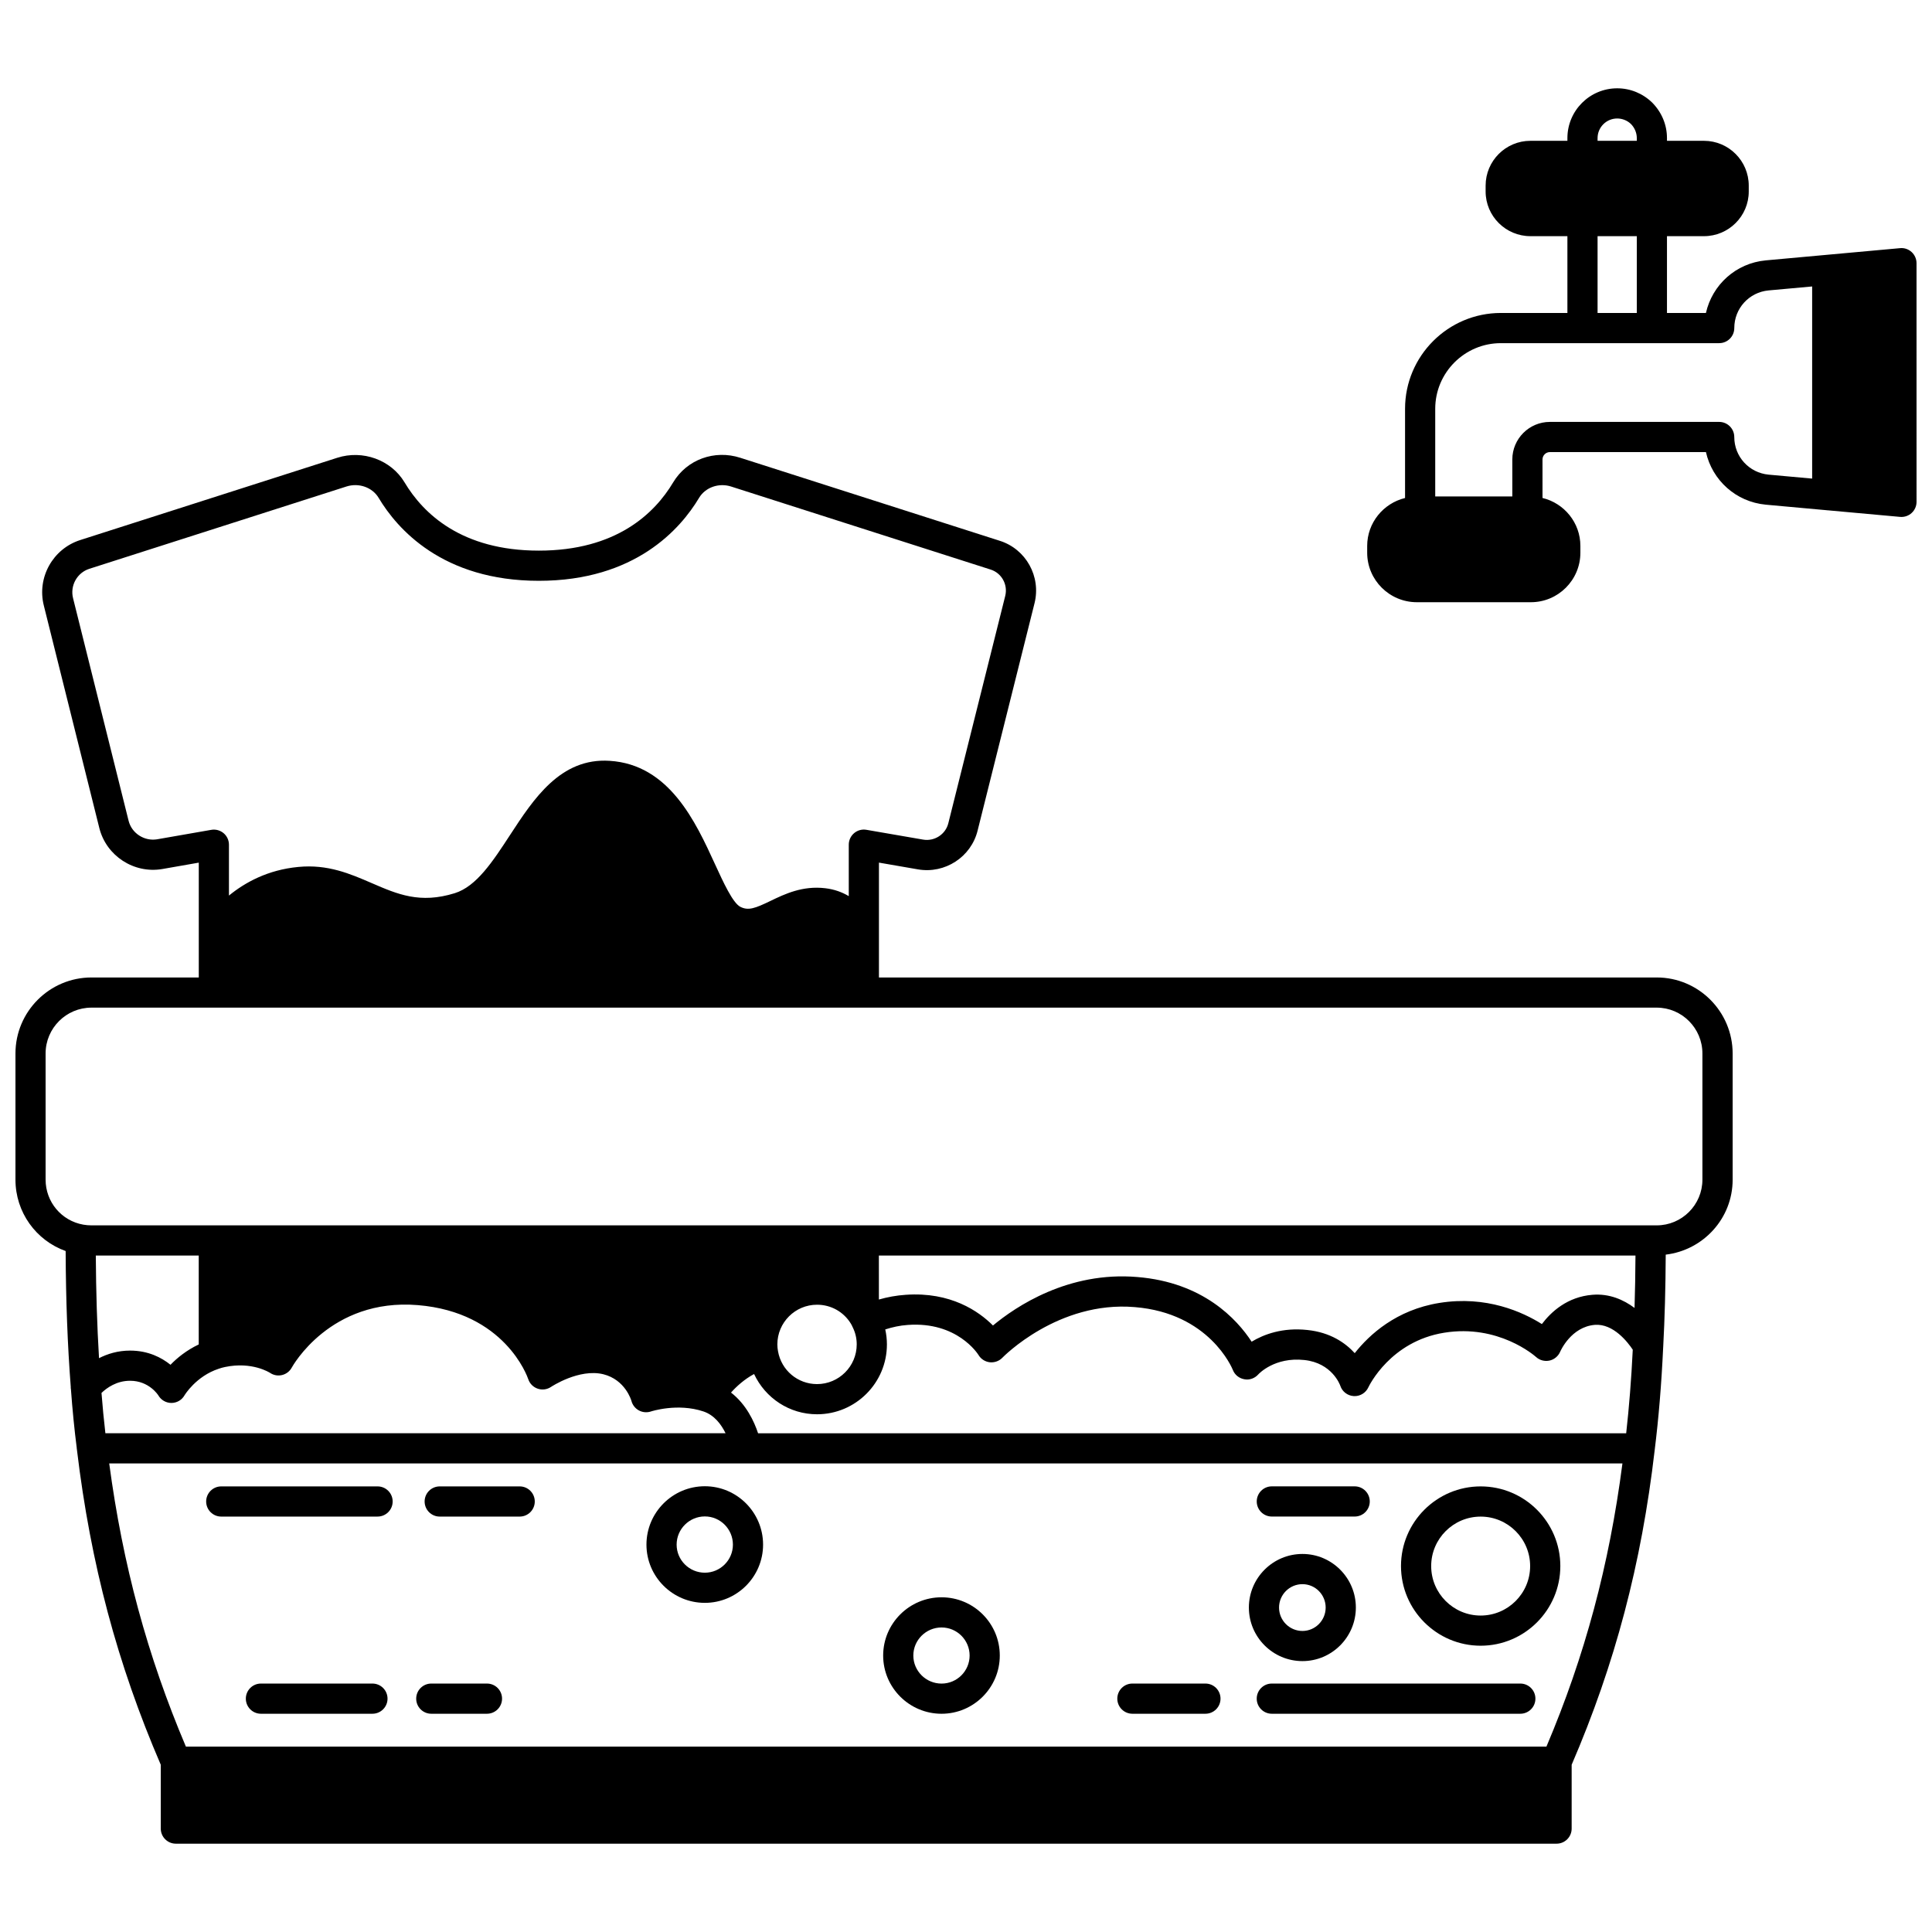 <?xml version="1.0" encoding="UTF-8"?>
<!-- Uploaded to: ICON Repo, www.svgrepo.com, Generator: ICON Repo Mixer Tools -->
<svg width="800px" height="800px" version="1.1" viewBox="144 144 512 512" xmlns="http://www.w3.org/2000/svg">
 <defs>
  <clipPath id="b">
   <path d="m148.09 264h455.91v369h-455.91z"/>
  </clipPath>
  <clipPath id="a">
   <path d="m506 167h145.9v137h-145.9z"/>
  </clipPath>
 </defs>
 <g clip-path="url(#b)">
  <path d="m583.05 403.04h-206.12v-30.438l10.352 1.793c7.144 1.23 14.078-3.285 15.797-10.289l15.074-60.211c1.793-7.109-2.262-14.395-9.215-16.582l-68.727-21.988c-6.863-2.223-14.195 0.465-17.812 6.512-4.926 8.25-15.098 18.086-35.594 18.086-20.492 0-30.664-9.832-35.594-18.09-3.566-5.953-11.078-8.688-17.844-6.512l-68.086 21.793c-7.289 2.32-11.535 9.957-9.664 17.375l14.715 58.984c1.852 7.34 9.148 12.102 16.641 10.836l9.707-1.699v30.43h-28.43c-11.113 0-20.152 9.035-20.152 20.152v33.426c0 8.625 5.426 16.102 13.301 18.922 0.055 13.008 0.496 24.891 1.363 36.117 0 0.047-0.023 0.094-0.023 0.141 0 0.094 0.047 0.172 0.051 0.262 0.41 5.609 0.922 10.766 1.555 15.719 0 0.02-0.012 0.031-0.012 0.051 0 0.062 0.031 0.113 0.035 0.176 0.012 0.102 0.02 0.203 0.035 0.305 3.621 30.133 10.691 56.652 22.203 83.367v16.918c0 2.211 1.793 4 4 4h365.9c2.207 0 4-1.789 4-4v-16.918c11.488-26.68 18.496-53.195 22-83.352 1.055-8.5 1.793-17.422 2.25-27.219 0.004-0.039 0.004-0.078 0.008-0.125 0-0.043 0.004-0.082 0.008-0.125 0.402-7.496 0.617-15.535 0.664-24.363 9.961-1.191 17.734-9.598 17.734-19.871v-33.426c-0.008-11.121-9.027-20.156-20.117-20.156zm-397.44-36.613c-3.356 0.547-6.695-1.582-7.527-4.902l-14.719-58.988c-0.84-3.336 1.062-6.766 4.34-7.809l68.102-21.797c3.269-1.051 6.863 0.207 8.535 3.004 4.902 8.207 16.934 21.984 42.457 21.984 25.523 0 37.559-13.77 42.461-21.98 1.668-2.789 5.246-4.051 8.504-3l68.75 21.996c2.934 0.918 4.637 4 3.879 7.008l-15.078 60.23c-0.727 2.949-3.676 4.844-6.668 4.332l-15.035-2.598c-1.164-0.207-2.356 0.121-3.254 0.879-0.902 0.758-1.422 1.879-1.422 3.059v13.637c-1.727-1.02-3.742-1.797-6.203-2.09-6.066-0.73-10.762 1.539-14.527 3.352-4.121 1.992-5.883 2.641-8.004 1.574-2-1.02-4.516-6.504-6.738-11.348-5.098-11.125-12.078-26.359-27.898-27.344-13.035-0.852-20.152 10.094-26.434 19.715-4.559 6.981-8.859 13.57-14.625 15.363-9.203 2.856-15.133 0.297-21.992-2.672-5.734-2.481-11.652-5.043-19.461-4.285-8.113 0.77-14.16 4.133-18.379 7.586v-13.48c0-1.18-0.52-2.305-1.426-3.062-0.902-0.754-2.102-1.082-3.258-0.875zm391.81 110.3c-0.027 4.867-0.113 9.48-0.25 13.887-2.914-2.176-6.664-3.848-11.164-3.481-6.648 0.539-10.957 4.527-13.395 7.758-5.039-3.172-14.699-7.621-27.188-5.598-11.395 1.84-18.531 8.398-22.402 13.305-2.5-2.742-6.457-5.492-12.512-6.133-6.629-0.73-11.602 1.168-14.812 3.098-3.887-5.953-12.848-15.727-30.312-17.141-18.297-1.543-32.18 7.824-38.238 12.848-3.766-3.769-11.207-8.965-23.094-8.137-2.492 0.164-4.871 0.605-7.137 1.254l-0.004-11.66zm-23.602 130.15h-360.55c-10.219-24.098-16.727-48.141-20.324-75.051h401.02c-3.496 26.934-9.945 50.988-20.145 75.051zm-382.92-93.738c1.422-1.359 4.008-3.223 7.578-3.223 5.027 0 7.43 3.777 7.5 3.898 0.719 1.227 2.031 1.98 3.449 1.98h0.02c1.426-0.008 2.742-0.773 3.449-2.012 0.027-0.051 3.043-5.078 9.09-7.055 0.52-0.184 1.074-0.336 1.652-0.457 7.129-1.5 11.777 1.453 11.934 1.555 0.938 0.637 2.094 0.844 3.203 0.57 1.098-0.273 2.031-1 2.566-2 0.098-0.184 10.148-18.434 33.371-16.527 23.055 1.895 29.035 18.898 29.273 19.598 0.387 1.195 1.32 2.137 2.508 2.543 1.184 0.414 2.504 0.234 3.543-0.469 0.074-0.051 7.434-4.926 13.855-3.352 5.816 1.457 7.402 6.891 7.453 7.082 0.281 1.07 1 1.98 1.973 2.508 0.973 0.527 2.133 0.625 3.184 0.277 0.07-0.023 7.059-2.309 13.945 0 2.898 0.984 4.719 3.469 5.836 5.766l-164.35 0.004c-0.395-3.414-0.742-6.949-1.031-10.688zm404.06 10.691h-230.06c-1.02-3.098-3.129-7.656-7.172-10.789 1.473-1.645 3.539-3.523 6.113-4.914 2.981 6.367 9.359 10.668 16.691 10.668 10.207 0 18.512-8.305 18.512-18.512 0-1.355-0.152-2.684-0.441-3.973 1.883-0.598 3.856-1.051 5.992-1.191 13.043-0.945 18.52 7.644 18.73 7.981 0.641 1.07 1.746 1.77 2.988 1.914 1.219 0.129 2.477-0.309 3.336-1.211 0.148-0.152 14.762-15.133 35.086-13.406 19.703 1.598 25.746 16.062 25.988 16.656 0.5 1.293 1.656 2.211 3.019 2.461 1.383 0.277 2.777-0.242 3.707-1.273 0.172-0.188 4.348-4.672 12.211-3.824 7.352 0.777 9.457 6.594 9.527 6.801 0.5 1.562 1.91 2.652 3.551 2.758 0.082 0.004 0.172 0.008 0.262 0.008 1.539 0 2.957-0.895 3.617-2.305 0.234-0.496 5.906-12.203 20.086-14.492 14.379-2.34 23.992 6.094 24.383 6.441 0.957 0.871 2.273 1.203 3.539 0.941 1.258-0.273 2.32-1.152 2.832-2.336 0.117-0.273 2.926-6.621 9.207-7.133 4.902-0.371 8.734 4.625 10.035 6.582-0.383 7.891-0.965 15.176-1.742 22.148zm-224.95-23.551c0-5.797 4.719-10.516 10.516-10.516 3.703 0 7.059 1.887 8.973 5.027 0.164 0.266 0.293 0.535 0.426 0.832 0.02 0.043 0.039 0.082 0.059 0.125 0.703 1.406 1.059 2.93 1.059 4.535 0 5.797-4.719 10.516-10.516 10.516-5.106 0-9.453-3.637-10.344-8.707-0.113-0.598-0.172-1.195-0.172-1.812zm-153.34 0.012c-3.227 1.531-5.731 3.57-7.481 5.387-2.367-1.906-5.902-3.758-10.711-3.758-3.242 0-5.984 0.863-8.234 2.008-0.516-8.562-0.793-17.57-0.852-27.195h27.277zm398.49-43.676c0 6.68-5.434 12.117-12.117 12.117h-414.8c-0.727 0-1.457-0.062-2.152-0.184-5.797-1.012-10.004-6.027-10.004-11.934v-33.426c0-6.707 5.453-12.156 12.156-12.156h414.8c6.68 0 12.117 5.449 12.117 12.156z"/>
 </g>
 <path d="m330.79 537.87c-8.531 0-15.473 6.938-15.473 15.469 0 8.512 6.941 15.434 15.473 15.434 8.508 0 15.434-6.922 15.434-15.434 0-8.527-6.926-15.469-15.434-15.469zm0 22.91c-4.121 0-7.477-3.34-7.477-7.438 0-4.117 3.356-7.473 7.477-7.473 4.098 0 7.438 3.356 7.438 7.473 0 4.098-3.34 7.438-7.438 7.438z"/>
 <path d="m393.52 567.3c-8.531 0-15.473 6.922-15.473 15.434 0 8.508 6.941 15.43 15.473 15.43 8.508 0 15.434-6.922 15.434-15.43 0.004-8.516-6.922-15.434-15.434-15.434zm0 22.867c-4.121 0-7.477-3.336-7.477-7.434 0-4.098 3.356-7.438 7.477-7.438 4.102 0 7.438 3.34 7.438 7.438 0 4.098-3.332 7.434-7.438 7.434z"/>
 <path d="m489.16 584.21c7.805 0 14.156-6.371 14.156-14.199 0-7.824-6.348-14.195-14.156-14.195-7.828 0-14.195 6.371-14.195 14.195 0 7.832 6.367 14.199 14.195 14.199zm0-20.391c3.394 0 6.156 2.777 6.156 6.199 0 3.418-2.762 6.203-6.156 6.203-3.414 0-6.199-2.777-6.199-6.203 0.004-3.422 2.781-6.199 6.199-6.199z"/>
 <path d="m536.39 537.91c-11.641 0-21.113 9.469-21.113 21.109s9.473 21.113 21.113 21.113c11.645 0 21.113-9.473 21.113-21.113s-9.473-21.109-21.113-21.109zm0 34.227c-7.234 0-13.113-5.887-13.113-13.113 0-7.231 5.883-13.109 13.113-13.109 7.234 0 13.113 5.883 13.113 13.109 0.004 7.227-5.883 13.113-13.113 13.113z"/>
 <path d="m546.9 590.16h-65.855c-2.207 0-4 1.789-4 4 0 2.211 1.793 4 4 4h65.855c2.207 0 4-1.789 4-4 0-2.215-1.793-4-4-4z"/>
 <path d="m242.7 590.16h-29.551c-2.207 0-4 1.789-4 4 0 2.211 1.793 4 4 4h29.551c2.207 0 4-1.789 4-4-0.004-2.215-1.793-4-4-4z"/>
 <path d="m273.05 590.16h-14.754c-2.207 0-4 1.789-4 4 0 2.211 1.793 4 4 4h14.754c2.207 0 4-1.789 4-4 0-2.215-1.793-4-4-4z"/>
 <path d="m463.45 590.16h-19.352c-2.207 0-4 1.789-4 4 0 2.211 1.793 4 4 4h19.352c2.207 0 4-1.789 4-4 0-2.215-1.793-4-4-4z"/>
 <path d="m481.05 545.9h21.953c2.207 0 4-1.789 4-4 0-2.211-1.793-4-4-4h-21.953c-2.207 0-4 1.789-4 4 0.004 2.215 1.793 4 4 4z"/>
 <path d="m244.06 537.91h-41.426c-2.207 0-4 1.789-4 4s1.793 4 4 4l41.426-0.004c2.207 0 4-1.789 4-4-0.004-2.207-1.793-3.996-4-3.996z"/>
 <path d="m281.72 537.91h-21.191c-2.207 0-4 1.789-4 4s1.793 4 4 4h21.191c2.207 0 4-1.789 4-4s-1.793-4-4-4z"/>
 <g clip-path="url(#a)">
  <path d="m650.6 210.79c-0.832-0.754-1.926-1.141-3.062-1.027l-35.594 3.238c-7.941 0.746-14.172 6.481-15.855 13.938h-10.324v-20.352h9.797c6.551 0 11.875-5.309 11.875-11.836v-1.559c0-6.551-5.324-11.875-11.875-11.875h-9.797v-0.719c0-3.488-1.355-6.789-3.883-9.375-2.519-2.465-5.824-3.82-9.309-3.82-7.277 0-13.195 5.918-13.195 13.195v0.719h-9.797c-6.551 0-11.875 5.324-11.875 11.875v1.559c0 6.527 5.328 11.836 11.875 11.836h9.797v20.352h-17.633c-14 0-25.391 11.391-25.391 25.391v23.645c-5.746 1.402-10.035 6.551-10.035 12.703v1.801c0 7.234 5.902 13.113 13.156 13.113h30.23c7.234 0 13.113-5.887 13.113-13.113v-1.801c0-6.164-4.293-11.32-10.035-12.711l-0.004-10.199c0-1.082 0.879-1.961 1.961-1.961h41.352c1.68 7.457 7.914 13.188 15.867 13.938l16.133 1.469c0.047 0 0.094 0.027 0.141 0.027 0.016 0 0.031-0.012 0.051-0.012l19.258 1.75c0.125 0.012 0.242 0.016 0.363 0.016 0.996 0 1.957-0.367 2.695-1.043 0.832-0.754 1.305-1.832 1.305-2.953l-0.004-63.25c0-1.125-0.473-2.195-1.301-2.957zm-83.227-30.191c0-2.867 2.332-5.199 5.199-5.199 1.383 0 2.707 0.547 3.66 1.477 0.98 1 1.539 2.359 1.539 3.723v0.719h-10.395zm10.395 25.988v20.352h-10.395v-20.352zm25.832 53.223c0-2.207-1.793-4-4-4h-44.863c-5.488 0-9.957 4.465-9.957 9.957v9.797h-20.43v-23.23c0-9.59 7.805-17.395 17.395-17.395h57.859c2.207 0 4-1.793 4-4 0-5.199 3.91-9.484 9.078-9.973l11.555-1.051v50.918l-11.539-1.047c-5.188-0.492-9.098-4.785-9.098-9.977z"/>
 </g>
</svg>